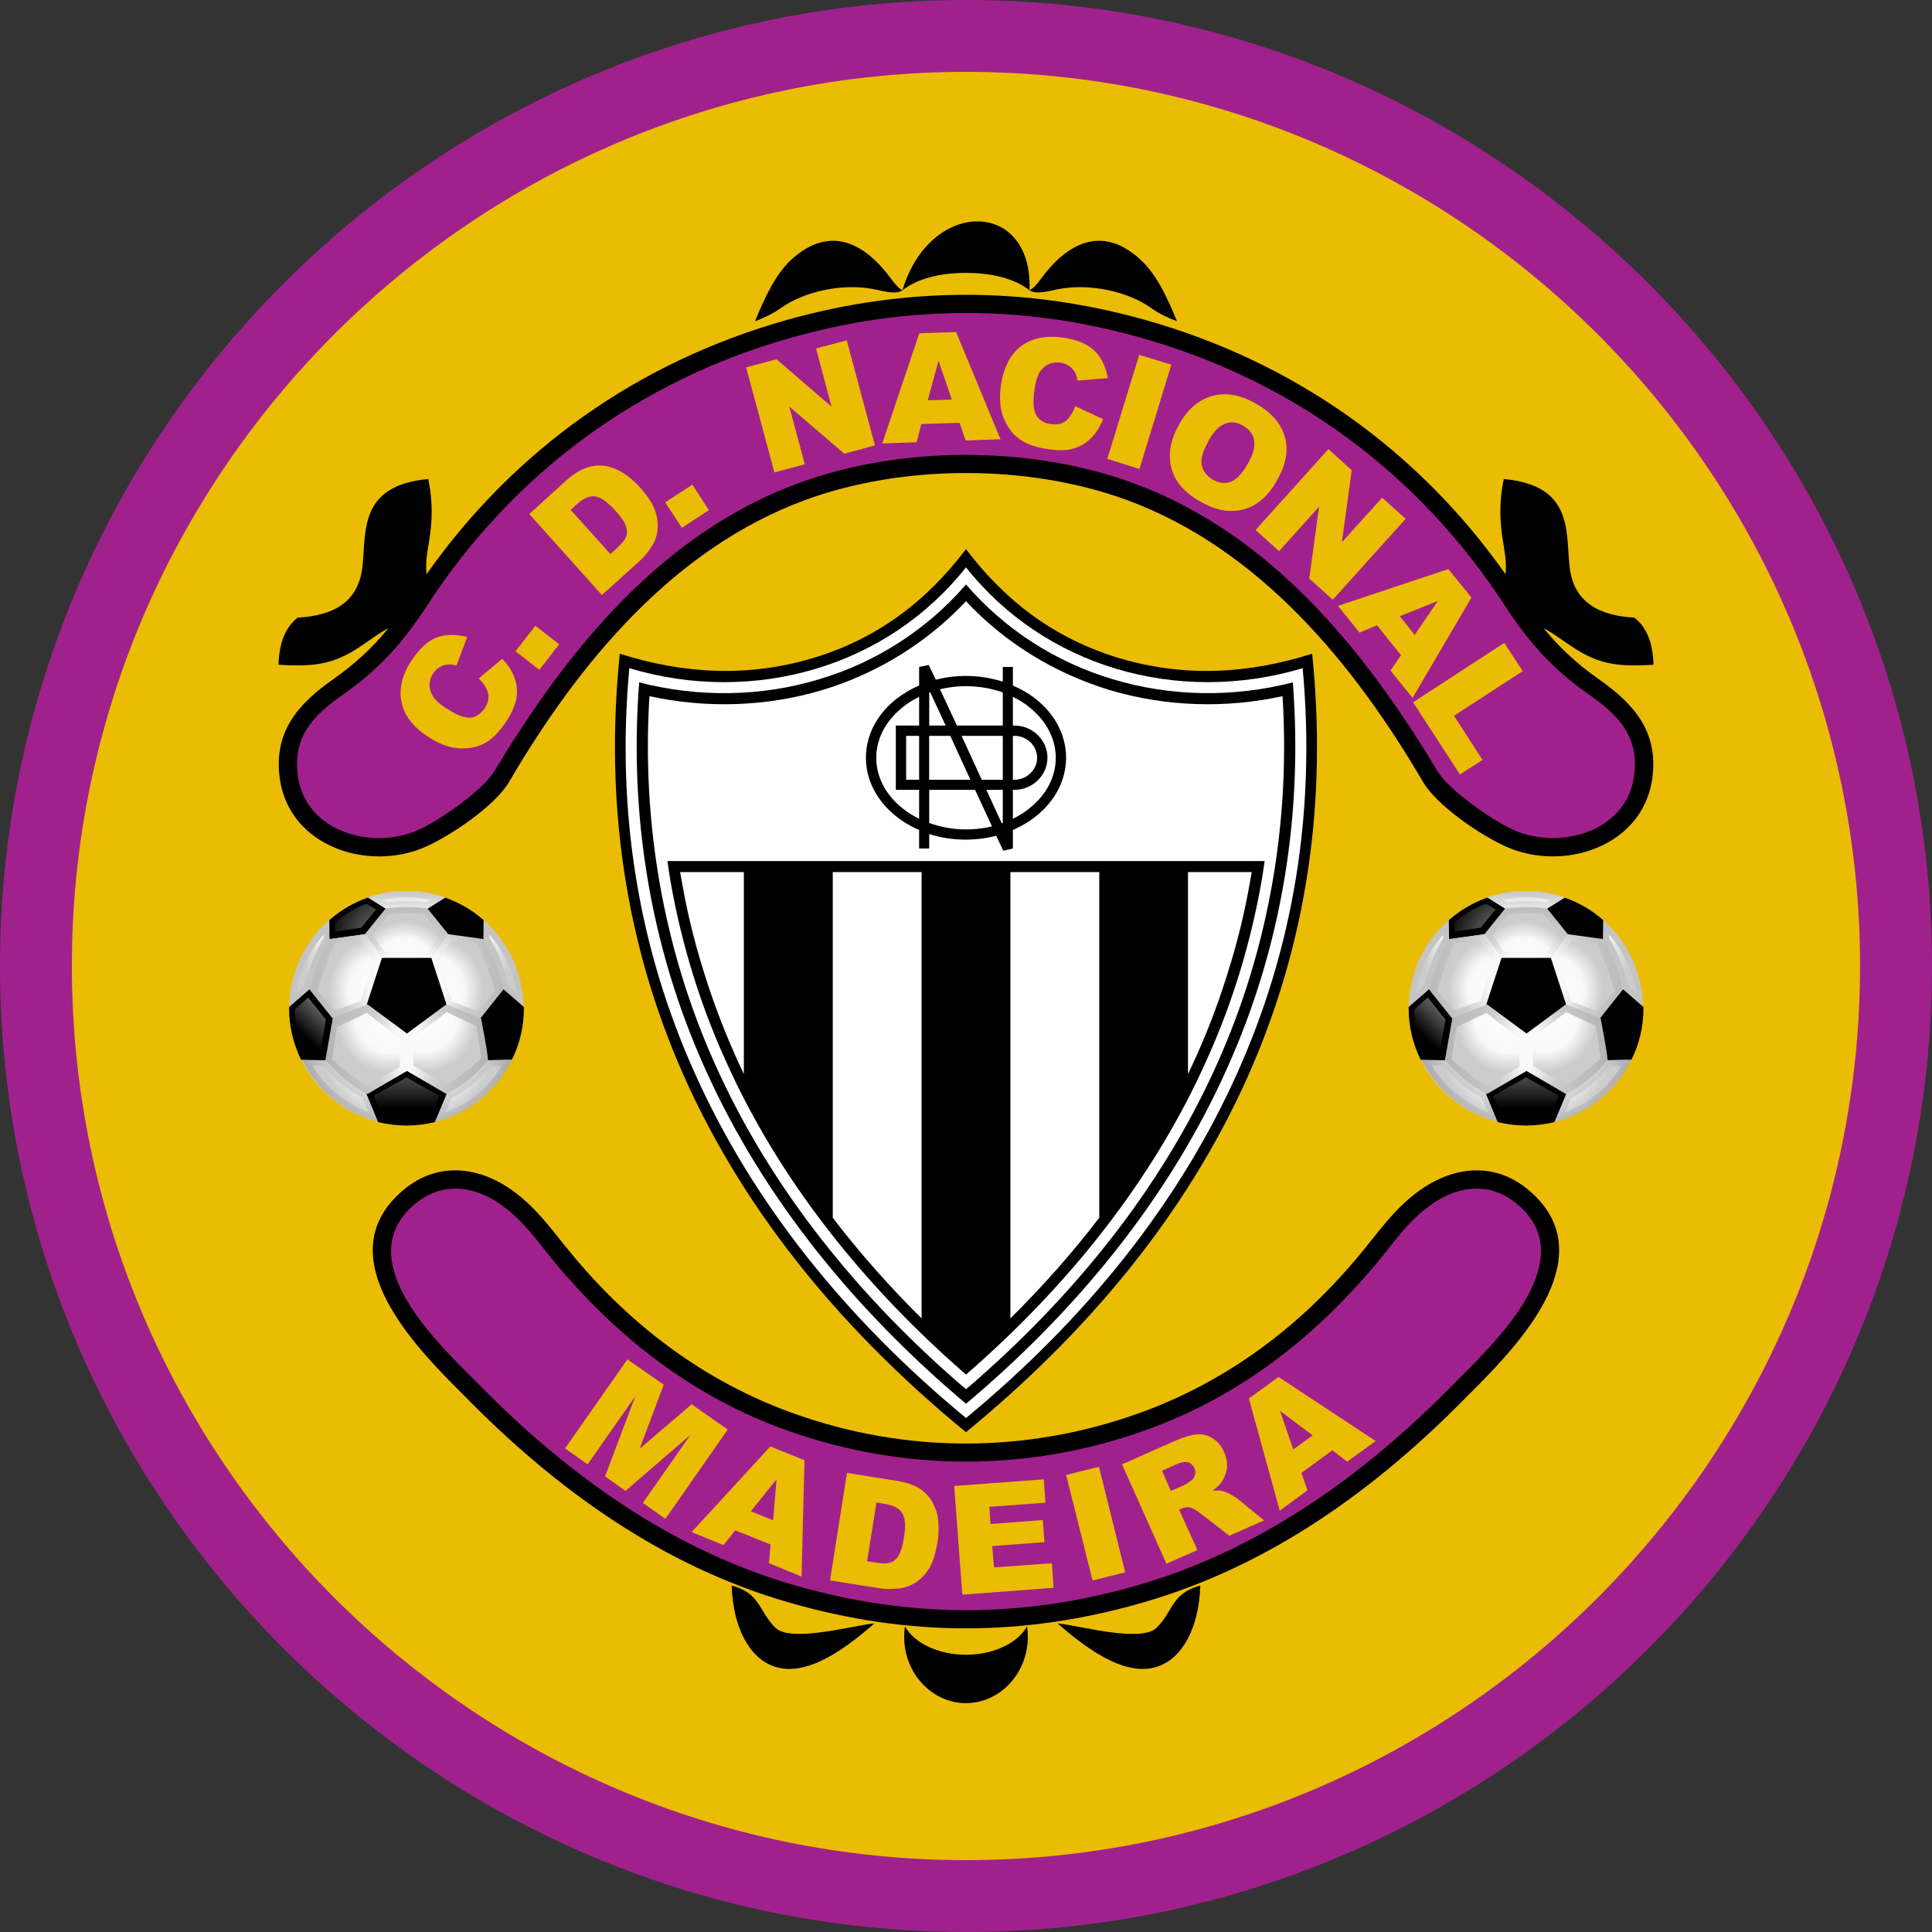 <svg width="50" height="50" viewBox="0 0 50 50" fill="none" xmlns="http://www.w3.org/2000/svg">
<rect x="0" y="0" width="50" height="50" fill="#333333" stroke="none"/>
<path d="M25 50C38.767 50 50 38.767 50 25C50 11.233 38.767 0 25 0C11.233 0 0 11.233 0 25C0 38.767 11.233 50 25 50Z" fill="#A1218C"/>
<path d="M25 48.14C37.744 48.14 48.138 37.745 48.138 25C48.138 12.256 37.744 1.86 25 1.86C12.256 1.86 1.86 12.255 1.86 25C1.86 37.744 12.255 48.14 25 48.14Z" fill="#EABC04"/>
<path d="M29.648 8.283C33.477 9.362 36.691 11.635 38.964 14.862C38.995 14.512 38.938 14.283 38.888 13.947C38.824 13.534 38.785 13.026 38.919 12.397C40.723 12.563 40.519 13.757 40.621 14.67C40.729 15.61 41.408 15.933 42.297 15.985C42.615 16.233 42.779 16.64 42.792 17.204C41.903 17.254 41.382 17.217 40.653 16.715C40.385 16.536 40.151 16.359 39.948 16.257C40.354 16.752 40.798 17.172 41.377 17.578C42.31 18.232 42.939 18.962 42.755 20.188C42.487 21.908 40.469 22.569 38.99 21.916C38.348 21.636 37.187 20.855 36.825 20.232C35.035 17.172 32.583 14.194 29.154 12.937C26.62 12.01 23.381 12.01 20.848 12.937C17.42 14.194 14.968 17.172 13.177 20.232C12.814 20.855 11.653 21.635 11.012 21.916C9.533 22.57 7.513 21.91 7.247 20.188C7.062 18.962 7.691 18.232 8.625 17.578C9.203 17.171 9.648 16.752 10.053 16.257C9.851 16.359 9.615 16.536 9.349 16.715C8.618 17.217 8.098 17.254 7.209 17.204C7.222 16.638 7.388 16.233 7.704 15.985C8.593 15.935 9.272 15.611 9.38 14.67C9.482 13.755 9.278 12.563 11.082 12.397C11.216 13.026 11.177 13.534 11.114 13.947C11.063 14.283 11.006 14.512 11.038 14.862C13.311 11.636 16.523 9.363 20.353 8.283C23.445 7.412 26.557 7.412 29.65 8.283H29.648Z" fill="black"/>
<path d="M19.539 8.314C19.793 7.704 20.059 7.107 20.485 6.714C21.495 5.794 22.409 6.314 23.076 7.235C23.158 7.349 23.255 7.458 23.355 7.514C23.158 7.635 22.861 7.527 22.537 7.47C21.787 7.343 20.822 7.533 20.201 7.977C19.985 8.13 19.756 8.232 19.54 8.314H19.539Z" fill="black"/>
<path d="M26.644 7.513C26.257 7.208 25.666 7.062 25 7.062C24.334 7.062 23.743 7.208 23.356 7.513C24.061 5.132 26.734 5.138 26.644 7.513Z" fill="black"/>
<path d="M30.461 8.314C30.208 7.704 29.94 7.107 29.509 6.714C28.506 5.794 27.591 6.314 26.925 7.235C26.843 7.349 26.747 7.458 26.646 7.514C26.843 7.635 27.141 7.527 27.465 7.47C28.214 7.343 29.179 7.533 29.801 7.977C30.017 8.13 30.245 8.232 30.461 8.314Z" fill="black"/>
<path d="M29.451 36.583C31.75 35.764 33.681 34.31 35.223 32.429C35.642 31.927 35.992 31.419 36.499 30.995C37.458 30.182 38.683 29.972 39.667 30.893C41.388 32.493 39.457 34.633 38.265 35.839C38.183 35.921 38.106 35.997 38.023 36.081C35.648 38.519 32.867 40.532 29.559 41.479C26.492 42.362 23.508 42.362 20.441 41.479C17.132 40.532 14.351 38.519 11.976 36.081C11.893 35.999 11.817 35.922 11.734 35.839C10.54 34.632 8.609 32.493 10.331 30.893C11.315 29.972 12.541 30.182 13.499 30.995C14.007 31.421 14.357 31.929 14.775 32.429C16.319 34.308 18.248 35.763 20.547 36.583C23.449 37.617 26.548 37.617 29.45 36.583H29.451Z" fill="black"/>
<path d="M29.317 12.498C32.874 13.8 35.311 16.81 37.204 19.959C37.502 20.454 38.633 21.242 39.18 21.482C40.367 22.009 42.069 21.527 42.284 20.117C42.443 19.076 41.89 18.51 41.109 17.965C40.182 17.317 39.567 16.625 38.95 15.679C36.721 12.25 33.464 9.849 29.52 8.739C26.511 7.887 23.488 7.887 20.478 8.739C16.535 9.849 13.278 12.25 11.049 15.679C10.433 16.625 9.818 17.317 8.89 17.965C8.108 18.512 7.556 19.076 7.714 20.117C7.93 21.527 9.632 22.009 10.819 21.482C11.366 21.241 12.495 20.454 12.794 19.959C14.686 16.81 17.125 13.8 20.681 12.498C23.323 11.527 26.676 11.533 29.317 12.498Z" fill="#A1218C"/>
<path d="M29.431 41.028C32.651 40.102 35.369 38.127 37.686 35.751C37.763 35.675 37.844 35.593 37.928 35.51C38.888 34.538 40.811 32.595 39.351 31.237C38.538 30.487 37.58 30.697 36.804 31.358C36.315 31.765 35.992 32.265 35.586 32.742C33.954 34.678 32.011 36.177 29.611 37.027C26.607 38.093 23.394 38.093 20.39 37.027C17.991 36.177 16.047 34.678 14.416 32.742C14.01 32.265 13.685 31.763 13.197 31.358C12.423 30.697 11.463 30.487 10.65 31.237C9.19 32.596 11.114 34.538 12.073 35.51C12.155 35.592 12.239 35.675 12.315 35.751C14.633 38.127 17.351 40.1 20.57 41.028C23.554 41.886 26.45 41.886 29.434 41.028H29.431Z" fill="#A1218C"/>
<path d="M25 37.066C21.933 34.551 19.342 31.516 17.71 27.872C16.155 24.38 15.653 20.716 16.04 16.918C17.692 17.444 19.367 17.533 21.038 17.031C22.689 16.536 23.971 15.571 25 14.211C26.029 15.571 27.312 16.535 28.962 17.031C30.632 17.533 32.309 17.444 33.959 16.918C34.346 20.714 33.845 24.378 32.288 27.872C30.657 31.517 28.066 34.551 24.998 37.066H25Z" fill="black"/>
<path d="M25 36.698C28.099 34.139 30.517 31.136 32.029 27.751C33.445 24.588 34.061 21.084 33.713 17.293C32.1 17.775 30.417 17.769 28.88 17.306C27.381 16.856 26.023 15.972 25 14.683C23.977 15.972 22.619 16.856 21.12 17.306C19.583 17.769 17.9 17.776 16.287 17.293C15.938 21.084 16.553 24.588 17.971 27.751C19.481 31.134 21.901 34.139 25 36.698V36.698Z" fill="white"/>
<path d="M25 36.33C27.831 33.949 30.245 31.034 31.762 27.636C33.172 24.499 33.724 21.09 33.458 17.66C31.927 18.054 30.309 18.034 28.797 17.578C27.323 17.139 26.003 16.289 25 15.126C23.997 16.289 22.677 17.139 21.203 17.578C19.693 18.035 18.073 18.054 16.542 17.66C16.276 21.088 16.828 24.499 18.238 27.636C19.756 31.032 22.169 33.947 25.002 36.33H25Z" fill="black"/>
<path d="M25 35.954C27.718 33.629 30.041 30.798 31.503 27.522C32.837 24.544 33.395 21.28 33.192 18.017C31.713 18.34 30.162 18.29 28.715 17.858C27.299 17.427 26.01 16.64 25 15.559C23.99 16.638 22.701 17.427 21.285 17.858C19.838 18.29 18.288 18.34 16.808 18.017C16.605 21.281 17.163 24.544 18.497 27.522C19.957 30.798 22.282 33.631 25 35.954V35.954Z" fill="white"/>
<path d="M25.952 17.641V17.26H26.213V17.742C26.436 17.837 26.644 17.958 26.823 18.104C27.846 18.93 27.846 20.288 26.823 21.114C26.644 21.261 26.436 21.38 26.213 21.482V21.959L25.965 22.016L25.781 21.629C25.216 21.776 24.606 21.763 24.048 21.585V21.959H23.787V21.482C23.558 21.38 23.356 21.261 23.177 21.114C22.154 20.288 22.154 18.93 23.177 18.104C23.356 17.965 23.558 17.838 23.787 17.742V17.26L24.035 17.209L24.219 17.591C24.784 17.445 25.394 17.464 25.952 17.641V17.641ZM23.184 18.778H23.787V18.035C23.622 18.112 23.477 18.206 23.348 18.314C22.454 19.032 22.454 20.193 23.348 20.911C23.475 21.019 23.622 21.108 23.787 21.19V20.441H23.184V18.778ZM24.048 18.778H24.474L24.073 17.915C24.068 17.915 24.061 17.92 24.048 17.92V18.778ZM24.765 18.778H25.952V17.92C25.432 17.736 24.86 17.71 24.327 17.838L24.765 18.778ZM26.213 18.778H26.257C26.715 18.778 27.108 19.146 27.108 19.609C27.108 20.073 26.713 20.441 26.257 20.441H26.213V21.19C26.378 21.108 26.524 21.019 26.652 20.911C27.547 20.193 27.547 19.032 26.652 18.314C26.525 18.206 26.378 18.112 26.213 18.035V18.778V18.778ZM25.952 20.441H25.527L25.927 21.311C25.932 21.305 25.939 21.305 25.952 21.298V20.441ZM25.235 20.441H24.048V21.298C24.568 21.488 25.14 21.514 25.673 21.387L25.235 20.441ZM23.451 19.044V20.18H23.787V19.044H23.451ZM24.048 20.18H25.114L24.593 19.044H24.046V20.18H24.048ZM25.406 20.18H25.952V19.044H24.886L25.407 20.18H25.406ZM26.213 20.18H26.257C26.568 20.18 26.841 19.926 26.841 19.609C26.841 19.291 26.568 19.044 26.257 19.044H26.213V20.18Z" fill="black"/>
<path d="M25 35.574C27.604 33.314 29.832 30.571 31.242 27.403C31.897 25.948 32.36 24.424 32.639 22.862C32.671 22.665 32.703 22.475 32.729 22.284H17.273C17.299 22.474 17.33 22.665 17.362 22.862C17.641 24.424 18.104 25.948 18.759 27.403C20.169 30.571 22.397 33.314 25.001 35.574H25Z" fill="black"/>
<path d="M19.252 22.569H17.601C17.614 22.632 17.627 22.708 17.645 22.81C17.779 23.586 17.963 24.347 18.198 25.096C18.427 25.846 18.7 26.575 19.017 27.288C19.093 27.459 19.169 27.63 19.251 27.795V22.57L19.252 22.569Z" fill="white"/>
<path d="M23.851 22.569H21.552V31.516C22.256 32.437 23.03 33.307 23.851 34.12V22.57V22.569Z" fill="white"/>
<path d="M30.746 27.795C30.828 27.63 30.904 27.459 30.981 27.288C31.299 26.577 31.57 25.846 31.799 25.096C32.034 24.347 32.218 23.586 32.352 22.81C32.37 22.708 32.383 22.626 32.396 22.569H30.745V27.794L30.746 27.795Z" fill="white"/>
<path d="M26.149 34.12C26.968 33.307 27.744 32.437 28.449 31.516V22.569H26.149V34.118V34.12Z" fill="white"/>
<path d="M12.388 17.559L12.998 17.051C13.151 17.209 13.259 17.375 13.316 17.54C13.38 17.712 13.393 17.89 13.367 18.067C13.335 18.238 13.253 18.435 13.119 18.645C12.948 18.906 12.777 19.09 12.598 19.203C12.414 19.317 12.193 19.375 11.932 19.369C11.666 19.363 11.386 19.267 11.094 19.077C10.699 18.822 10.465 18.524 10.394 18.182C10.318 17.84 10.4 17.471 10.649 17.096C10.846 16.798 11.055 16.601 11.284 16.505C11.518 16.415 11.786 16.41 12.091 16.486L11.812 17.228C11.729 17.202 11.659 17.189 11.609 17.197C11.527 17.197 11.45 17.223 11.387 17.26C11.317 17.297 11.261 17.355 11.209 17.431C11.101 17.596 11.088 17.761 11.164 17.939C11.214 18.073 11.348 18.205 11.564 18.339C11.824 18.51 12.027 18.586 12.18 18.573C12.325 18.555 12.446 18.471 12.542 18.332C12.632 18.192 12.663 18.058 12.632 17.938C12.6 17.817 12.518 17.69 12.39 17.556L12.388 17.559Z" fill="#EABC04"/>
<path d="M13.341 16.854L13.856 16.194L14.472 16.676L13.957 17.336L13.341 16.854Z" fill="#EABC04"/>
<path d="M17.215 13L17.919 12.542L18.345 13.203L17.647 13.66L17.215 13Z" fill="#EABC04"/>
<path d="M14.77 13.197L15.798 14.339L15.957 14.193C16.09 14.072 16.172 13.971 16.204 13.888C16.236 13.811 16.23 13.716 16.198 13.614C16.159 13.506 16.072 13.373 15.919 13.209C15.716 12.987 15.545 12.866 15.398 12.846C15.252 12.833 15.1 12.896 14.928 13.049L14.77 13.196V13.197ZM13.696 13.305L14.654 12.434C14.844 12.269 15.023 12.155 15.181 12.104C15.347 12.046 15.511 12.033 15.67 12.059C15.836 12.091 15.988 12.154 16.141 12.249C16.287 12.344 16.427 12.465 16.553 12.604C16.756 12.833 16.89 13.03 16.948 13.196C17.011 13.367 17.03 13.532 17.018 13.698C17 13.863 16.955 14.003 16.873 14.129C16.771 14.295 16.657 14.427 16.542 14.529L15.577 15.4L13.698 13.303L13.696 13.305Z" fill="#EABC04"/>
<path d="M19.31 9.507L20.097 9.298L21.52 10.524L21.12 9.018L21.914 8.809L22.643 11.527L21.851 11.742L20.428 10.524L20.828 12.016L20.041 12.225L19.31 9.507Z" fill="#EABC04"/>
<path d="M24.835 10.943L23.843 10.974L23.723 11.445L22.833 11.476L23.791 8.625L24.744 8.593L25.893 11.368L24.991 11.4L24.833 10.943H24.835ZM24.632 10.34L24.289 9.337L24.01 10.36L24.633 10.341L24.632 10.34Z" fill="#EABC04"/>
<path d="M27.826 10.511L28.549 10.848C28.467 11.05 28.365 11.216 28.231 11.343C28.105 11.469 27.952 11.558 27.781 11.609C27.61 11.659 27.4 11.666 27.152 11.627C26.847 11.589 26.605 11.507 26.429 11.393C26.244 11.279 26.099 11.101 25.991 10.859C25.883 10.617 25.857 10.325 25.902 9.976C25.973 9.513 26.144 9.176 26.423 8.96C26.702 8.75 27.07 8.674 27.515 8.739C27.87 8.789 28.131 8.897 28.315 9.068C28.499 9.239 28.614 9.475 28.67 9.786L27.883 9.849C27.87 9.76 27.851 9.691 27.826 9.646C27.787 9.577 27.736 9.52 27.673 9.475C27.61 9.425 27.534 9.399 27.444 9.386C27.253 9.36 27.089 9.418 26.962 9.557C26.867 9.665 26.804 9.843 26.772 10.091C26.728 10.402 26.741 10.617 26.823 10.751C26.899 10.878 27.02 10.954 27.191 10.974C27.357 11 27.489 10.974 27.585 10.892C27.68 10.81 27.764 10.682 27.827 10.511H27.826Z" fill="#EABC04"/>
<path d="M29.483 9.183L30.314 9.438L29.489 12.137L28.657 11.876L29.483 9.183Z" fill="#EABC04"/>
<path d="M30.504 11.006C30.726 10.6 31.012 10.351 31.362 10.251C31.711 10.149 32.085 10.213 32.485 10.435C32.891 10.664 33.146 10.95 33.248 11.292C33.35 11.635 33.287 12.003 33.069 12.397C32.911 12.689 32.727 12.899 32.53 13.026C32.333 13.16 32.111 13.223 31.87 13.223C31.628 13.229 31.375 13.152 31.101 13.001C30.822 12.849 30.619 12.678 30.486 12.486C30.352 12.296 30.283 12.073 30.276 11.82C30.27 11.566 30.345 11.294 30.504 11.007V11.006ZM31.267 11.432C31.127 11.679 31.07 11.882 31.101 12.042C31.139 12.2 31.235 12.328 31.393 12.416C31.552 12.505 31.711 12.524 31.857 12.466C32.009 12.409 32.162 12.243 32.314 11.964C32.441 11.735 32.485 11.538 32.454 11.38C32.422 11.222 32.32 11.101 32.162 11.012C32.009 10.922 31.857 10.909 31.704 10.967C31.546 11.025 31.399 11.177 31.265 11.43L31.267 11.432Z" fill="#EABC04"/>
<path d="M34.379 11.622L34.982 12.168L34.728 14.034L35.769 12.879L36.379 13.426L34.492 15.521L33.884 14.975L34.137 13.114L33.103 14.263L32.493 13.718L34.379 11.622Z" fill="#EABC04"/>
<path d="M36.258 16.956L35.635 16.182L35.184 16.372L34.626 15.68L37.483 14.728L38.081 15.464L36.557 18.061L35.986 17.356L36.259 16.956H36.258ZM36.613 16.43L37.21 15.554L36.226 15.948L36.613 16.43Z" fill="#EABC04"/>
<path d="M38.931 16.638L39.407 17.369L37.63 18.524L38.367 19.667L37.783 20.042L36.57 18.175L38.931 16.638Z" fill="#EABC04"/>
<path d="M16.237 35.18L17.177 35.835L16.555 37.492L17.9 36.343L18.834 36.996L17.221 39.308L16.637 38.895L17.869 37.135L16.187 38.584L15.659 38.209L16.44 36.138L15.208 37.898L14.624 37.485L16.237 35.18Z" fill="#EABC04"/>
<path d="M19.944 39.974L19.029 39.605L18.724 39.987L17.899 39.65L19.937 37.434L20.82 37.79L20.744 40.8L19.9 40.457L19.944 39.975V39.974ZM20.008 39.345L20.097 38.285L19.431 39.111L20.009 39.345H20.008Z" fill="#EABC04"/>
<path d="M21.92 38.119L23.196 38.322C23.451 38.361 23.646 38.43 23.793 38.519C23.933 38.614 24.048 38.729 24.13 38.875C24.212 39.021 24.264 39.18 24.282 39.357C24.295 39.535 24.295 39.719 24.264 39.903C24.213 40.201 24.143 40.43 24.053 40.582C23.959 40.735 23.843 40.856 23.704 40.951C23.564 41.04 23.425 41.09 23.278 41.109C23.081 41.128 22.91 41.128 22.757 41.103L21.481 40.9L21.92 38.119ZM22.682 38.888L22.441 40.405L22.651 40.437C22.829 40.469 22.962 40.469 23.045 40.437C23.127 40.411 23.197 40.355 23.255 40.259C23.312 40.164 23.363 40.011 23.395 39.788C23.445 39.49 23.426 39.28 23.35 39.16C23.268 39.033 23.121 38.957 22.892 38.918L22.682 38.886V38.888Z" fill="#EABC04"/>
<path d="M24.695 38.457L27.013 38.285L27.057 38.889L25.603 38.997L25.634 39.441L26.987 39.339L27.031 39.91L25.679 40.013L25.724 40.565L27.223 40.457L27.266 41.092L24.905 41.27L24.695 38.457Z" fill="#EABC04"/>
<path d="M27.591 38.171L28.441 37.961L29.12 40.692L28.276 40.902L27.591 38.171Z" fill="#EABC04"/>
<path d="M30.188 40.47L29.038 37.898L30.365 37.308C30.612 37.2 30.809 37.137 30.955 37.124C31.107 37.105 31.247 37.137 31.373 37.219C31.507 37.295 31.608 37.416 31.678 37.581C31.742 37.721 31.767 37.86 31.755 37.987C31.736 38.121 31.691 38.24 31.615 38.355C31.565 38.426 31.488 38.502 31.381 38.578C31.488 38.572 31.57 38.572 31.628 38.584C31.665 38.59 31.73 38.616 31.818 38.66C31.9 38.705 31.965 38.742 32.002 38.768L32.713 39.347L31.818 39.746L31.044 39.149C30.942 39.073 30.865 39.029 30.809 39.016C30.733 38.997 30.664 39.01 30.586 39.042L30.517 39.073L30.988 40.115L30.188 40.47ZM30.302 38.584L30.638 38.439C30.675 38.42 30.74 38.381 30.835 38.312C30.88 38.275 30.912 38.23 30.924 38.173C30.943 38.115 30.937 38.059 30.912 38.001C30.874 37.919 30.817 37.862 30.746 37.843C30.67 37.824 30.562 37.843 30.422 37.906L30.073 38.065L30.302 38.586V38.584Z" fill="#EABC04"/>
<path d="M34.48 37.535L33.68 38.119L33.838 38.57L33.12 39.096L32.32 36.194L33.088 35.636L35.603 37.294L34.867 37.827L34.48 37.535ZM33.972 37.148L33.127 36.514L33.47 37.511L33.972 37.148Z" fill="#EABC04"/>
<path d="M26.581 42.089C26.594 42.178 26.6 42.267 26.6 42.362C26.6 43.301 25.882 44.077 25 44.077C24.117 44.077 23.4 43.303 23.4 42.362C23.4 42.267 23.406 42.178 23.419 42.089C23.653 42.514 24.276 42.825 25 42.825C25.724 42.825 26.347 42.514 26.581 42.089Z" fill="black"/>
<path d="M18.936 41.034C19.691 41.237 19.628 41.694 20.067 42.126C20.472 42.52 22.067 42.069 22.632 42.012C22.016 42.546 20.943 43.422 20.059 43.136C19.381 42.92 18.968 42.094 18.936 41.034Z" fill="black"/>
<path d="M31.064 41.034C30.309 41.237 30.372 41.694 29.933 42.126C29.527 42.52 27.933 42.069 27.368 42.012C27.984 42.546 29.057 43.422 29.94 43.136C30.619 42.92 31.032 42.094 31.064 41.034Z" fill="black"/>
<circle cx="39.489" cy="26.089" r="3.03" fill="#C4C4C4"/>
<path d="M39.496 26.773L38.449 26.011L38.849 24.786H40.138L40.538 26.011L39.496 26.773Z" fill="black"/>
<path d="M40.138 24.786L40.538 26.011L41.401 26.361L41.998 25.611C41.903 25.154 41.725 24.717 41.484 24.304L40.569 24.177L40.138 24.787V24.786Z" fill="url(#paint0_radial)"/>
<path d="M41.49 23.813C41.204 23.558 40.869 23.363 40.493 23.229L40.036 23.515L40.569 24.176L41.484 24.302L41.49 23.813Z" fill="black"/>
<path d="M42.348 25.693L42.138 25.517C42.087 25.301 42.024 25.091 41.948 24.893C41.866 24.683 41.764 24.475 41.643 24.271V24.189C41.833 24.399 41.992 24.639 42.113 24.899C42.227 25.141 42.31 25.414 42.348 25.693Z" fill="url(#paint1_linear)"/>
<path d="M36.648 25.693L36.858 25.517C36.908 25.301 36.971 25.091 37.048 24.893C37.13 24.683 37.232 24.475 37.353 24.271V24.189C37.163 24.399 37.003 24.639 36.882 24.899C36.769 25.141 36.685 25.414 36.648 25.693Z" fill="url(#paint2_linear)"/>
<path d="M42.221 27.427C42.424 27.02 42.532 26.57 42.532 26.093C42.532 26.081 42.532 26.075 42.532 26.062L42.005 25.604L41.403 26.36L41.592 27.439L42.221 27.426V27.427Z" fill="black"/>
<path d="M40.227 29.04C41.103 28.824 41.834 28.221 42.221 27.427L41.592 27.44C41.295 27.802 40.939 28.1 40.538 28.303L40.227 29.04Z" fill="url(#paint3_radial)"/>
<path d="M40.5 28.792L40.659 28.418C40.849 28.316 41.027 28.203 41.192 28.063C41.364 27.923 41.523 27.771 41.663 27.593L41.955 27.587C41.784 27.873 41.561 28.126 41.3 28.336C41.066 28.526 40.792 28.679 40.5 28.794V28.792Z" fill="url(#paint4_radial)"/>
<path d="M38.784 29.027C37.908 28.812 37.177 28.209 36.79 27.415L37.419 27.428C37.716 27.79 38.072 28.088 38.473 28.291L38.784 29.027Z" fill="url(#paint5_radial)"/>
<path d="M38.511 28.78L38.352 28.406C38.162 28.304 37.984 28.19 37.819 28.051C37.647 27.911 37.488 27.759 37.348 27.58L37.056 27.575C37.227 27.861 37.45 28.114 37.711 28.324C37.945 28.514 38.218 28.666 38.511 28.782V28.78Z" fill="url(#paint6_radial)"/>
<path d="M38.76 29.04C38.994 29.097 39.243 29.129 39.496 29.129C39.744 29.129 39.991 29.097 40.227 29.04L40.538 28.303V28.29L39.496 27.706L38.449 28.29L38.76 29.04V29.04Z" fill="black"/>
<path d="M38.875 28.906L38.646 28.359L39.496 27.883L40.341 28.359L40.112 28.906C40.023 28.925 39.934 28.938 39.846 28.951C39.732 28.964 39.611 28.969 39.496 28.969C39.375 28.969 39.254 28.964 39.141 28.951C39.052 28.938 38.962 28.925 38.875 28.906Z" fill="url(#paint7_linear)"/>
<path d="M38.493 23.229L38.951 23.515C39.345 23.465 39.643 23.465 40.037 23.515L40.495 23.229C39.853 23 39.142 23 38.495 23.229H38.493Z" fill="url(#paint8_linear)"/>
<path d="M38.875 23.287C39.28 23.197 39.706 23.197 40.113 23.287L40 23.35C39.821 23.331 39.657 23.318 39.498 23.318C39.332 23.318 39.167 23.331 38.99 23.35L38.876 23.287H38.875Z" fill="url(#paint9_linear)"/>
<path d="M40.138 24.786L40.569 24.176L40.036 23.515C39.642 23.465 39.344 23.465 38.95 23.515L38.416 24.176L38.847 24.786H40.136H40.138Z" fill="url(#paint10_radial)"/>
<path d="M40.056 24.633H38.932L38.614 24.183L39.033 23.662C39.198 23.643 39.344 23.636 39.496 23.636C39.642 23.636 39.788 23.642 39.954 23.662L40.372 24.183L40.054 24.633H40.056Z" fill="url(#paint11_radial)"/>
<path d="M37.496 23.813C37.783 23.558 38.118 23.363 38.493 23.229L38.951 23.515L38.417 24.176L37.502 24.302L37.496 23.813Z" fill="black"/>
<path d="M37.643 23.868V24.11L38.322 24.007L38.704 23.537L38.462 23.39C38.309 23.441 38.17 23.511 38.03 23.593C37.891 23.675 37.764 23.764 37.643 23.866V23.868Z" fill="url(#paint12_radial)"/>
<path d="M38.86 24.786L38.46 26.011L37.597 26.361L37 25.611C37.095 25.154 37.273 24.717 37.514 24.304L38.429 24.177L38.86 24.787V24.786Z" fill="url(#paint13_radial)"/>
<path d="M38.671 24.804L38.305 25.9L37.645 26.155L37.192 25.639C37.23 25.457 37.329 25.222 37.383 25.061C37.435 24.907 37.563 24.575 37.645 24.408L38.305 24.337L38.653 24.858L38.671 24.804Z" fill="url(#paint14_radial)"/>
<path d="M40.305 24.822L40.671 25.918L41.331 26.173L41.784 25.657C41.746 25.475 41.648 25.24 41.593 25.079C41.541 24.925 41.413 24.593 41.331 24.426L40.671 24.355L40.323 24.876L40.305 24.822Z" fill="url(#paint15_radial)"/>
<path d="M39.489 27.707V26.76L40.525 25.994L41.426 26.355C41.471 26.625 41.561 27.03 41.606 27.436C41.24 27.84 41.011 28.052 40.53 28.314L39.489 27.706V27.707Z" fill="url(#paint16_radial)"/>
<path d="M40.574 26.161L39.675 26.848L39.675 27.582L40.527 28.079C40.692 27.993 40.836 27.867 40.977 27.771C41.11 27.68 41.288 27.517 41.426 27.392L41.305 26.558L40.527 26.193L40.574 26.161Z" fill="url(#paint17_radial)"/>
<path d="M39.523 27.707V26.76L38.486 25.994L37.586 26.355C37.541 26.625 37.45 27.03 37.405 27.436C37.771 27.84 38 28.052 38.481 28.314L39.523 27.706V27.707Z" fill="url(#paint18_radial)"/>
<path d="M38.423 26.184L39.323 26.87L39.323 27.604L38.47 28.101C38.305 28.016 38.161 27.89 38.021 27.794C37.887 27.702 37.71 27.539 37.571 27.415L37.692 26.58L38.47 26.215L38.423 26.184Z" fill="url(#paint19_radial)"/>
<path d="M36.766 27.427C36.569 27.02 36.455 26.57 36.455 26.093C36.455 26.081 36.455 26.075 36.455 26.062L36.981 25.604L37.584 26.36L37.394 27.439L36.766 27.426V27.427Z" fill="black"/>
<path d="M36.855 27.252L37.255 27.265L37.407 26.388L36.95 25.817L36.6 26.122C36.6 26.325 36.626 26.528 36.671 26.725C36.715 26.909 36.779 27.088 36.855 27.252V27.252Z" fill="url(#paint20_linear)"/>
<circle cx="10.515" cy="26.089" r="3.03" fill="#C4C4C4"/>
<path d="M10.523 26.773L9.475 26.011L9.875 24.786H11.164L11.564 26.011L10.523 26.773Z" fill="black"/>
<path d="M11.164 24.786L11.564 26.011L12.427 26.361L13.024 25.611C12.929 25.154 12.751 24.717 12.511 24.304L11.596 24.177L11.164 24.787V24.786Z" fill="url(#paint21_radial)"/>
<path d="M12.516 23.813C12.23 23.558 11.895 23.363 11.519 23.229L11.062 23.515L11.596 24.176L12.511 24.302L12.516 23.813Z" fill="black"/>
<path d="M13.374 25.693L13.164 25.517C13.114 25.301 13.05 25.091 12.974 24.893C12.892 24.683 12.79 24.475 12.669 24.271V24.189C12.859 24.399 13.018 24.639 13.139 24.899C13.253 25.141 13.336 25.414 13.374 25.693Z" fill="url(#paint22_linear)"/>
<path d="M7.674 25.693L7.884 25.517C7.934 25.301 7.998 25.091 8.074 24.893C8.156 24.683 8.258 24.475 8.379 24.271V24.189C8.189 24.399 8.029 24.639 7.908 24.899C7.795 25.141 7.711 25.414 7.674 25.693Z" fill="url(#paint23_linear)"/>
<path d="M13.247 27.427C13.45 27.02 13.558 26.57 13.558 26.093C13.558 26.081 13.558 26.075 13.558 26.062L13.031 25.604L12.429 26.36L12.619 27.439L13.247 27.426V27.427Z" fill="black"/>
<path d="M11.253 29.04C12.13 28.824 12.86 28.221 13.247 27.427L12.619 27.44C12.321 27.802 11.965 28.1 11.564 28.303L11.253 29.04Z" fill="url(#paint24_radial)"/>
<path d="M11.527 28.792L11.685 28.418C11.875 28.316 12.053 28.203 12.219 28.063C12.39 27.923 12.55 27.771 12.689 27.593L12.981 27.587C12.81 27.873 12.587 28.126 12.326 28.336C12.092 28.526 11.819 28.679 11.527 28.794V28.792Z" fill="url(#paint25_radial)"/>
<path d="M9.81 29.027C8.934 28.812 8.203 28.209 7.816 27.415L8.445 27.428C8.743 27.79 9.098 28.088 9.499 28.291L9.81 29.027Z" fill="url(#paint26_radial)"/>
<path d="M9.537 28.78L9.378 28.406C9.189 28.304 9.01 28.19 8.845 28.051C8.674 27.911 8.514 27.759 8.374 27.58L8.082 27.575C8.253 27.861 8.476 28.114 8.737 28.324C8.971 28.514 9.245 28.666 9.537 28.782V28.78Z" fill="url(#paint27_radial)"/>
<path d="M9.786 29.04C10.02 29.097 10.269 29.129 10.523 29.129C10.77 29.129 11.017 29.097 11.253 29.04L11.564 28.303V28.29L10.523 27.706L9.475 28.29L9.786 29.04V29.04Z" fill="black"/>
<path d="M9.901 28.906L9.672 28.359L10.522 27.883L11.367 28.359L11.138 28.906C11.049 28.925 10.96 28.938 10.872 28.951C10.758 28.964 10.637 28.969 10.522 28.969C10.402 28.969 10.281 28.964 10.167 28.951C10.078 28.938 9.989 28.925 9.901 28.906Z" fill="url(#paint28_linear)"/>
<path d="M9.52 23.229L9.977 23.515C10.371 23.465 10.669 23.465 11.063 23.515L11.521 23.229C10.879 23 10.168 23 9.521 23.229H9.52Z" fill="url(#paint29_linear)"/>
<path d="M9.901 23.287C10.307 23.197 10.732 23.197 11.14 23.287L11.026 23.35C10.848 23.331 10.684 23.318 10.524 23.318C10.358 23.318 10.193 23.331 10.016 23.35L9.902 23.287H9.901Z" fill="url(#paint30_linear)"/>
<path d="M11.164 24.786L11.596 24.176L11.062 23.515C10.668 23.465 10.37 23.465 9.976 23.515L9.442 24.176L9.874 24.786H11.163H11.164Z" fill="url(#paint31_radial)"/>
<path d="M11.082 24.633H9.958L9.64 24.183L10.059 23.662C10.225 23.643 10.37 23.636 10.522 23.636C10.668 23.636 10.815 23.642 10.98 23.662L11.399 24.183L11.081 24.633H11.082Z" fill="url(#paint32_radial)"/>
<path d="M8.523 23.813C8.809 23.558 9.144 23.363 9.52 23.229L9.977 23.515L9.443 24.176L8.528 24.302L8.523 23.813Z" fill="black"/>
<path d="M8.67 23.868V24.11L9.349 24.007L9.73 23.537L9.488 23.39C9.336 23.441 9.196 23.511 9.057 23.593C8.917 23.675 8.79 23.764 8.67 23.866V23.868Z" fill="url(#paint33_radial)"/>
<path d="M9.886 24.786L9.487 26.011L8.623 26.361L8.026 25.611C8.121 25.154 8.3 24.717 8.54 24.304L9.455 24.177L9.886 24.787V24.786Z" fill="url(#paint34_radial)"/>
<path d="M9.697 24.804L9.331 25.9L8.671 26.155L8.218 25.639C8.256 25.457 8.355 25.222 8.409 25.061C8.461 24.907 8.589 24.575 8.671 24.408L9.331 24.337L9.679 24.858L9.697 24.804Z" fill="url(#paint35_radial)"/>
<path d="M11.331 24.822L11.697 25.918L12.357 26.173L12.81 25.657C12.773 25.475 12.674 25.24 12.619 25.079C12.568 24.925 12.439 24.593 12.357 24.426L11.697 24.355L11.349 24.876L11.331 24.822Z" fill="url(#paint36_radial)"/>
<path d="M10.515 27.707V26.76L11.551 25.994L12.452 26.355C12.497 26.625 12.587 27.03 12.632 27.436C12.267 27.84 12.037 28.052 11.557 28.314L10.515 27.706V27.707Z" fill="url(#paint37_radial)"/>
<path d="M11.6 26.161L10.701 26.848L10.701 27.582L11.554 28.079C11.719 27.993 11.862 27.867 12.003 27.771C12.137 27.68 12.314 27.517 12.453 27.392L12.332 26.558L11.554 26.193L11.6 26.161Z" fill="url(#paint38_radial)"/>
<path d="M10.549 27.707V26.76L9.513 25.994L8.612 26.355C8.567 26.625 8.477 27.03 8.431 27.436C8.797 27.84 9.027 28.052 9.507 28.314L10.549 27.706V27.707Z" fill="url(#paint39_radial)"/>
<path d="M9.45 26.184L10.349 26.87L10.349 27.604L9.496 28.101C9.331 28.016 9.187 27.89 9.047 27.794C8.913 27.702 8.736 27.539 8.597 27.415L8.718 26.58L9.496 26.215L9.45 26.184Z" fill="url(#paint40_radial)"/>
<path d="M7.792 27.427C7.595 27.02 7.481 26.57 7.481 26.093C7.481 26.081 7.481 26.075 7.481 26.062L8.008 25.604L8.61 26.36L8.421 27.439L7.792 27.426V27.427Z" fill="black"/>
<path d="M7.881 27.252L8.281 27.265L8.434 26.388L7.976 25.817L7.627 26.122C7.627 26.325 7.652 26.528 7.697 26.725C7.742 26.909 7.805 27.088 7.881 27.252V27.252Z" fill="url(#paint41_linear)"/>
<defs>
<radialGradient id="paint0_radial" cx="0" cy="0" r="1" gradientUnits="userSpaceOnUse" gradientTransform="translate(39.251 25.416) scale(3.022)">
<stop stop-color="white"/>
<stop offset="0.4" stop-color="#F9F9F9"/>
<stop offset="0.639" stop-color="#CCCCCC"/>
<stop offset="1" stop-color="#B3B3B3"/>
</radialGradient>
<linearGradient id="paint1_linear" x1="42.67" y1="25.036" x2="40.299" y2="24.702" gradientUnits="userSpaceOnUse">
<stop stop-color="#CCCCCC"/>
<stop offset="0.231" stop-color="#CCCCCC"/>
<stop offset="0.51" stop-color="#F9F9F9"/>
<stop offset="1" stop-color="white"/>
</linearGradient>
<linearGradient id="paint2_linear" x1="36.325" y1="25.036" x2="38.696" y2="24.702" gradientUnits="userSpaceOnUse">
<stop stop-color="#CCCCCC"/>
<stop offset="0.231" stop-color="#CCCCCC"/>
<stop offset="0.51" stop-color="#F9F9F9"/>
<stop offset="1" stop-color="white"/>
</linearGradient>
<radialGradient id="paint3_radial" cx="0" cy="0" r="1" gradientUnits="userSpaceOnUse" gradientTransform="translate(39.498 26.568) scale(3.64 3.64)">
<stop stop-color="white"/>
<stop offset="0.4" stop-color="#F9F9F9"/>
<stop offset="0.612" stop-color="#CCCCCC"/>
<stop offset="1" stop-color="#808080"/>
</radialGradient>
<radialGradient id="paint4_radial" cx="0" cy="0" r="1" gradientUnits="userSpaceOnUse" gradientTransform="translate(39.723 26.987) scale(2.826)">
<stop stop-color="white"/>
<stop offset="0.49" stop-color="#F9F9F9"/>
<stop offset="0.722" stop-color="#CCCCCC"/>
<stop offset="1" stop-color="#CCCCCC"/>
</radialGradient>
<radialGradient id="paint5_radial" cx="0" cy="0" r="1" gradientUnits="userSpaceOnUse" gradientTransform="translate(39.513 26.556) rotate(180) scale(3.64 3.64)">
<stop stop-color="white"/>
<stop offset="0.4" stop-color="#F9F9F9"/>
<stop offset="0.612" stop-color="#CCCCCC"/>
<stop offset="1" stop-color="#808080"/>
</radialGradient>
<radialGradient id="paint6_radial" cx="0" cy="0" r="1" gradientUnits="userSpaceOnUse" gradientTransform="translate(39.288 26.975) rotate(180) scale(2.826)">
<stop stop-color="white"/>
<stop offset="0.49" stop-color="#F9F9F9"/>
<stop offset="0.722" stop-color="#CCCCCC"/>
<stop offset="1" stop-color="#CCCCCC"/>
</radialGradient>
<linearGradient id="paint7_linear" x1="39.493" y1="28.697" x2="39.493" y2="27.105" gradientUnits="userSpaceOnUse">
<stop/>
<stop offset="0.69" stop-color="#626262"/>
<stop offset="1" stop-color="#666666"/>
</linearGradient>
<linearGradient id="paint8_linear" x1="39.493" y1="22.701" x2="39.493" y2="24.518" gradientUnits="userSpaceOnUse">
<stop stop-color="#B3B3B3"/>
<stop offset="0.251" stop-color="#CCCCCC"/>
<stop offset="0.561" stop-color="#F9F9F9"/>
<stop offset="1" stop-color="white"/>
</linearGradient>
<linearGradient id="paint9_linear" x1="39.493" y1="22.172" x2="39.493" y2="24.578" gradientUnits="userSpaceOnUse">
<stop stop-color="#CCCCCC"/>
<stop offset="0.31" stop-color="#CCCCCC"/>
<stop offset="0.529" stop-color="#F9F9F9"/>
<stop offset="1" stop-color="white"/>
</linearGradient>
<radialGradient id="paint10_radial" cx="0" cy="0" r="1" gradientUnits="userSpaceOnUse" gradientTransform="translate(39.536 25.401) scale(2.23)">
<stop stop-color="white"/>
<stop offset="0.388" stop-color="#F9F9F9"/>
<stop offset="0.639" stop-color="#CCCCCC"/>
<stop offset="1" stop-color="#B3B3B3"/>
</radialGradient>
<radialGradient id="paint11_radial" cx="0" cy="0" r="1" gradientUnits="userSpaceOnUse" gradientTransform="translate(39.439 25.128) scale(1.733)">
<stop stop-color="white"/>
<stop offset="0.49" stop-color="#F9F9F9"/>
<stop offset="0.741" stop-color="#CCCCCC"/>
<stop offset="1" stop-color="#CCCCCC"/>
</radialGradient>
<radialGradient id="paint12_radial" cx="0" cy="0" r="1" gradientUnits="userSpaceOnUse" gradientTransform="translate(39.236 24.511) scale(1.931)">
<stop stop-color="#666666"/>
<stop offset="0.412" stop-color="#626262"/>
<stop offset="1"/>
</radialGradient>
<radialGradient id="paint13_radial" cx="0" cy="0" r="1" gradientUnits="userSpaceOnUse" gradientTransform="translate(39.747 25.416) rotate(180) scale(3.022)">
<stop stop-color="white"/>
<stop offset="0.4" stop-color="#F9F9F9"/>
<stop offset="0.639" stop-color="#CCCCCC"/>
<stop offset="1" stop-color="#B3B3B3"/>
</radialGradient>
<radialGradient id="paint14_radial" cx="0" cy="0" r="1" gradientUnits="userSpaceOnUse" gradientTransform="translate(39.015 25.646) rotate(-71.397) scale(1.932 2.084)">
<stop stop-color="white"/>
<stop offset="0.49" stop-color="#F9F9F9"/>
<stop offset="0.741" stop-color="#CCCCCC"/>
<stop offset="1" stop-color="#CCCCCC"/>
</radialGradient>
<radialGradient id="paint15_radial" cx="0" cy="0" r="1" gradientUnits="userSpaceOnUse" gradientTransform="translate(39.961 25.664) rotate(-108.603) scale(1.932 2.084)">
<stop stop-color="white"/>
<stop offset="0.49" stop-color="#F9F9F9"/>
<stop offset="0.741" stop-color="#CCCCCC"/>
<stop offset="1" stop-color="#CCCCCC"/>
</radialGradient>
<radialGradient id="paint16_radial" cx="0" cy="0" r="1" gradientUnits="userSpaceOnUse" gradientTransform="translate(38.588 26.984) scale(3.022)">
<stop stop-color="white"/>
<stop offset="0.4" stop-color="#F9F9F9"/>
<stop offset="0.639" stop-color="#CCCCCC"/>
<stop offset="1" stop-color="#B3B3B3"/>
</radialGradient>
<radialGradient id="paint17_radial" cx="0" cy="0" r="1" gradientUnits="userSpaceOnUse" gradientTransform="translate(39.852 26.23) rotate(-34.359) scale(1.932 2.084)">
<stop stop-color="white"/>
<stop offset="0.49" stop-color="#F9F9F9"/>
<stop offset="0.741" stop-color="#CCCCCC"/>
<stop offset="1" stop-color="#CCCCCC"/>
</radialGradient>
<radialGradient id="paint18_radial" cx="0" cy="0" r="1" gradientUnits="userSpaceOnUse" gradientTransform="translate(40.423 26.984) rotate(180) scale(3.022)">
<stop stop-color="white"/>
<stop offset="0.4" stop-color="#F9F9F9"/>
<stop offset="0.639" stop-color="#CCCCCC"/>
<stop offset="1" stop-color="#B3B3B3"/>
</radialGradient>
<radialGradient id="paint19_radial" cx="0" cy="0" r="1" gradientUnits="userSpaceOnUse" gradientTransform="translate(39.145 26.252) rotate(-145.641) scale(1.932 2.084)">
<stop stop-color="white"/>
<stop offset="0.49" stop-color="#F9F9F9"/>
<stop offset="0.741" stop-color="#CCCCCC"/>
<stop offset="1" stop-color="#CCCCCC"/>
</radialGradient>
<linearGradient id="paint20_linear" x1="36.787" y1="26.765" x2="38.266" y2="25.235" gradientUnits="userSpaceOnUse">
<stop/>
<stop offset="0.388" stop-color="#626262"/>
<stop offset="1" stop-color="#666666"/>
</linearGradient>
<radialGradient id="paint21_radial" cx="0" cy="0" r="1" gradientUnits="userSpaceOnUse" gradientTransform="translate(10.277 25.416) scale(3.022)">
<stop stop-color="white"/>
<stop offset="0.4" stop-color="#F9F9F9"/>
<stop offset="0.639" stop-color="#CCCCCC"/>
<stop offset="1" stop-color="#B3B3B3"/>
</radialGradient>
<linearGradient id="paint22_linear" x1="13.696" y1="25.036" x2="11.325" y2="24.702" gradientUnits="userSpaceOnUse">
<stop stop-color="#CCCCCC"/>
<stop offset="0.231" stop-color="#CCCCCC"/>
<stop offset="0.51" stop-color="#F9F9F9"/>
<stop offset="1" stop-color="white"/>
</linearGradient>
<linearGradient id="paint23_linear" x1="7.352" y1="25.036" x2="9.723" y2="24.702" gradientUnits="userSpaceOnUse">
<stop stop-color="#CCCCCC"/>
<stop offset="0.231" stop-color="#CCCCCC"/>
<stop offset="0.51" stop-color="#F9F9F9"/>
<stop offset="1" stop-color="white"/>
</linearGradient>
<radialGradient id="paint24_radial" cx="0" cy="0" r="1" gradientUnits="userSpaceOnUse" gradientTransform="translate(10.524 26.568) scale(3.64 3.64)">
<stop stop-color="white"/>
<stop offset="0.4" stop-color="#F9F9F9"/>
<stop offset="0.612" stop-color="#CCCCCC"/>
<stop offset="1" stop-color="#808080"/>
</radialGradient>
<radialGradient id="paint25_radial" cx="0" cy="0" r="1" gradientUnits="userSpaceOnUse" gradientTransform="translate(10.749 26.987) scale(2.826)">
<stop stop-color="white"/>
<stop offset="0.49" stop-color="#F9F9F9"/>
<stop offset="0.722" stop-color="#CCCCCC"/>
<stop offset="1" stop-color="#CCCCCC"/>
</radialGradient>
<radialGradient id="paint26_radial" cx="0" cy="0" r="1" gradientUnits="userSpaceOnUse" gradientTransform="translate(10.54 26.556) rotate(180) scale(3.64 3.64)">
<stop stop-color="white"/>
<stop offset="0.4" stop-color="#F9F9F9"/>
<stop offset="0.612" stop-color="#CCCCCC"/>
<stop offset="1" stop-color="#808080"/>
</radialGradient>
<radialGradient id="paint27_radial" cx="0" cy="0" r="1" gradientUnits="userSpaceOnUse" gradientTransform="translate(10.315 26.975) rotate(180) scale(2.826)">
<stop stop-color="white"/>
<stop offset="0.49" stop-color="#F9F9F9"/>
<stop offset="0.722" stop-color="#CCCCCC"/>
<stop offset="1" stop-color="#CCCCCC"/>
</radialGradient>
<linearGradient id="paint28_linear" x1="10.52" y1="28.697" x2="10.52" y2="27.105" gradientUnits="userSpaceOnUse">
<stop/>
<stop offset="0.69" stop-color="#626262"/>
<stop offset="1" stop-color="#666666"/>
</linearGradient>
<linearGradient id="paint29_linear" x1="10.52" y1="22.701" x2="10.52" y2="24.518" gradientUnits="userSpaceOnUse">
<stop stop-color="#B3B3B3"/>
<stop offset="0.251" stop-color="#CCCCCC"/>
<stop offset="0.561" stop-color="#F9F9F9"/>
<stop offset="1" stop-color="white"/>
</linearGradient>
<linearGradient id="paint30_linear" x1="10.52" y1="22.172" x2="10.52" y2="24.578" gradientUnits="userSpaceOnUse">
<stop stop-color="#CCCCCC"/>
<stop offset="0.31" stop-color="#CCCCCC"/>
<stop offset="0.529" stop-color="#F9F9F9"/>
<stop offset="1" stop-color="white"/>
</linearGradient>
<radialGradient id="paint31_radial" cx="0" cy="0" r="1" gradientUnits="userSpaceOnUse" gradientTransform="translate(10.562 25.401) scale(2.23)">
<stop stop-color="white"/>
<stop offset="0.388" stop-color="#F9F9F9"/>
<stop offset="0.639" stop-color="#CCCCCC"/>
<stop offset="1" stop-color="#B3B3B3"/>
</radialGradient>
<radialGradient id="paint32_radial" cx="0" cy="0" r="1" gradientUnits="userSpaceOnUse" gradientTransform="translate(10.465 25.128) scale(1.733)">
<stop stop-color="white"/>
<stop offset="0.49" stop-color="#F9F9F9"/>
<stop offset="0.741" stop-color="#CCCCCC"/>
<stop offset="1" stop-color="#CCCCCC"/>
</radialGradient>
<radialGradient id="paint33_radial" cx="0" cy="0" r="1" gradientUnits="userSpaceOnUse" gradientTransform="translate(10.262 24.511) scale(1.931)">
<stop stop-color="#666666"/>
<stop offset="0.412" stop-color="#626262"/>
<stop offset="1"/>
</radialGradient>
<radialGradient id="paint34_radial" cx="0" cy="0" r="1" gradientUnits="userSpaceOnUse" gradientTransform="translate(10.774 25.416) rotate(180) scale(3.022)">
<stop stop-color="white"/>
<stop offset="0.4" stop-color="#F9F9F9"/>
<stop offset="0.639" stop-color="#CCCCCC"/>
<stop offset="1" stop-color="#B3B3B3"/>
</radialGradient>
<radialGradient id="paint35_radial" cx="0" cy="0" r="1" gradientUnits="userSpaceOnUse" gradientTransform="translate(10.042 25.646) rotate(-71.397) scale(1.932 2.084)">
<stop stop-color="white"/>
<stop offset="0.49" stop-color="#F9F9F9"/>
<stop offset="0.741" stop-color="#CCCCCC"/>
<stop offset="1" stop-color="#CCCCCC"/>
</radialGradient>
<radialGradient id="paint36_radial" cx="0" cy="0" r="1" gradientUnits="userSpaceOnUse" gradientTransform="translate(10.987 25.664) rotate(-108.603) scale(1.932 2.084)">
<stop stop-color="white"/>
<stop offset="0.49" stop-color="#F9F9F9"/>
<stop offset="0.741" stop-color="#CCCCCC"/>
<stop offset="1" stop-color="#CCCCCC"/>
</radialGradient>
<radialGradient id="paint37_radial" cx="0" cy="0" r="1" gradientUnits="userSpaceOnUse" gradientTransform="translate(9.614 26.984) scale(3.022)">
<stop stop-color="white"/>
<stop offset="0.4" stop-color="#F9F9F9"/>
<stop offset="0.639" stop-color="#CCCCCC"/>
<stop offset="1" stop-color="#B3B3B3"/>
</radialGradient>
<radialGradient id="paint38_radial" cx="0" cy="0" r="1" gradientUnits="userSpaceOnUse" gradientTransform="translate(10.879 26.23) rotate(-34.359) scale(1.932 2.084)">
<stop stop-color="white"/>
<stop offset="0.49" stop-color="#F9F9F9"/>
<stop offset="0.741" stop-color="#CCCCCC"/>
<stop offset="1" stop-color="#CCCCCC"/>
</radialGradient>
<radialGradient id="paint39_radial" cx="0" cy="0" r="1" gradientUnits="userSpaceOnUse" gradientTransform="translate(11.449 26.984) rotate(180) scale(3.022)">
<stop stop-color="white"/>
<stop offset="0.4" stop-color="#F9F9F9"/>
<stop offset="0.639" stop-color="#CCCCCC"/>
<stop offset="1" stop-color="#B3B3B3"/>
</radialGradient>
<radialGradient id="paint40_radial" cx="0" cy="0" r="1" gradientUnits="userSpaceOnUse" gradientTransform="translate(10.171 26.252) rotate(-145.641) scale(1.932 2.084)">
<stop stop-color="white"/>
<stop offset="0.49" stop-color="#F9F9F9"/>
<stop offset="0.741" stop-color="#CCCCCC"/>
<stop offset="1" stop-color="#CCCCCC"/>
</radialGradient>
<linearGradient id="paint41_linear" x1="7.814" y1="26.765" x2="9.293" y2="25.235" gradientUnits="userSpaceOnUse">
<stop/>
<stop offset="0.388" stop-color="#626262"/>
<stop offset="1" stop-color="#666666"/>
</linearGradient>
</defs>
</svg>
